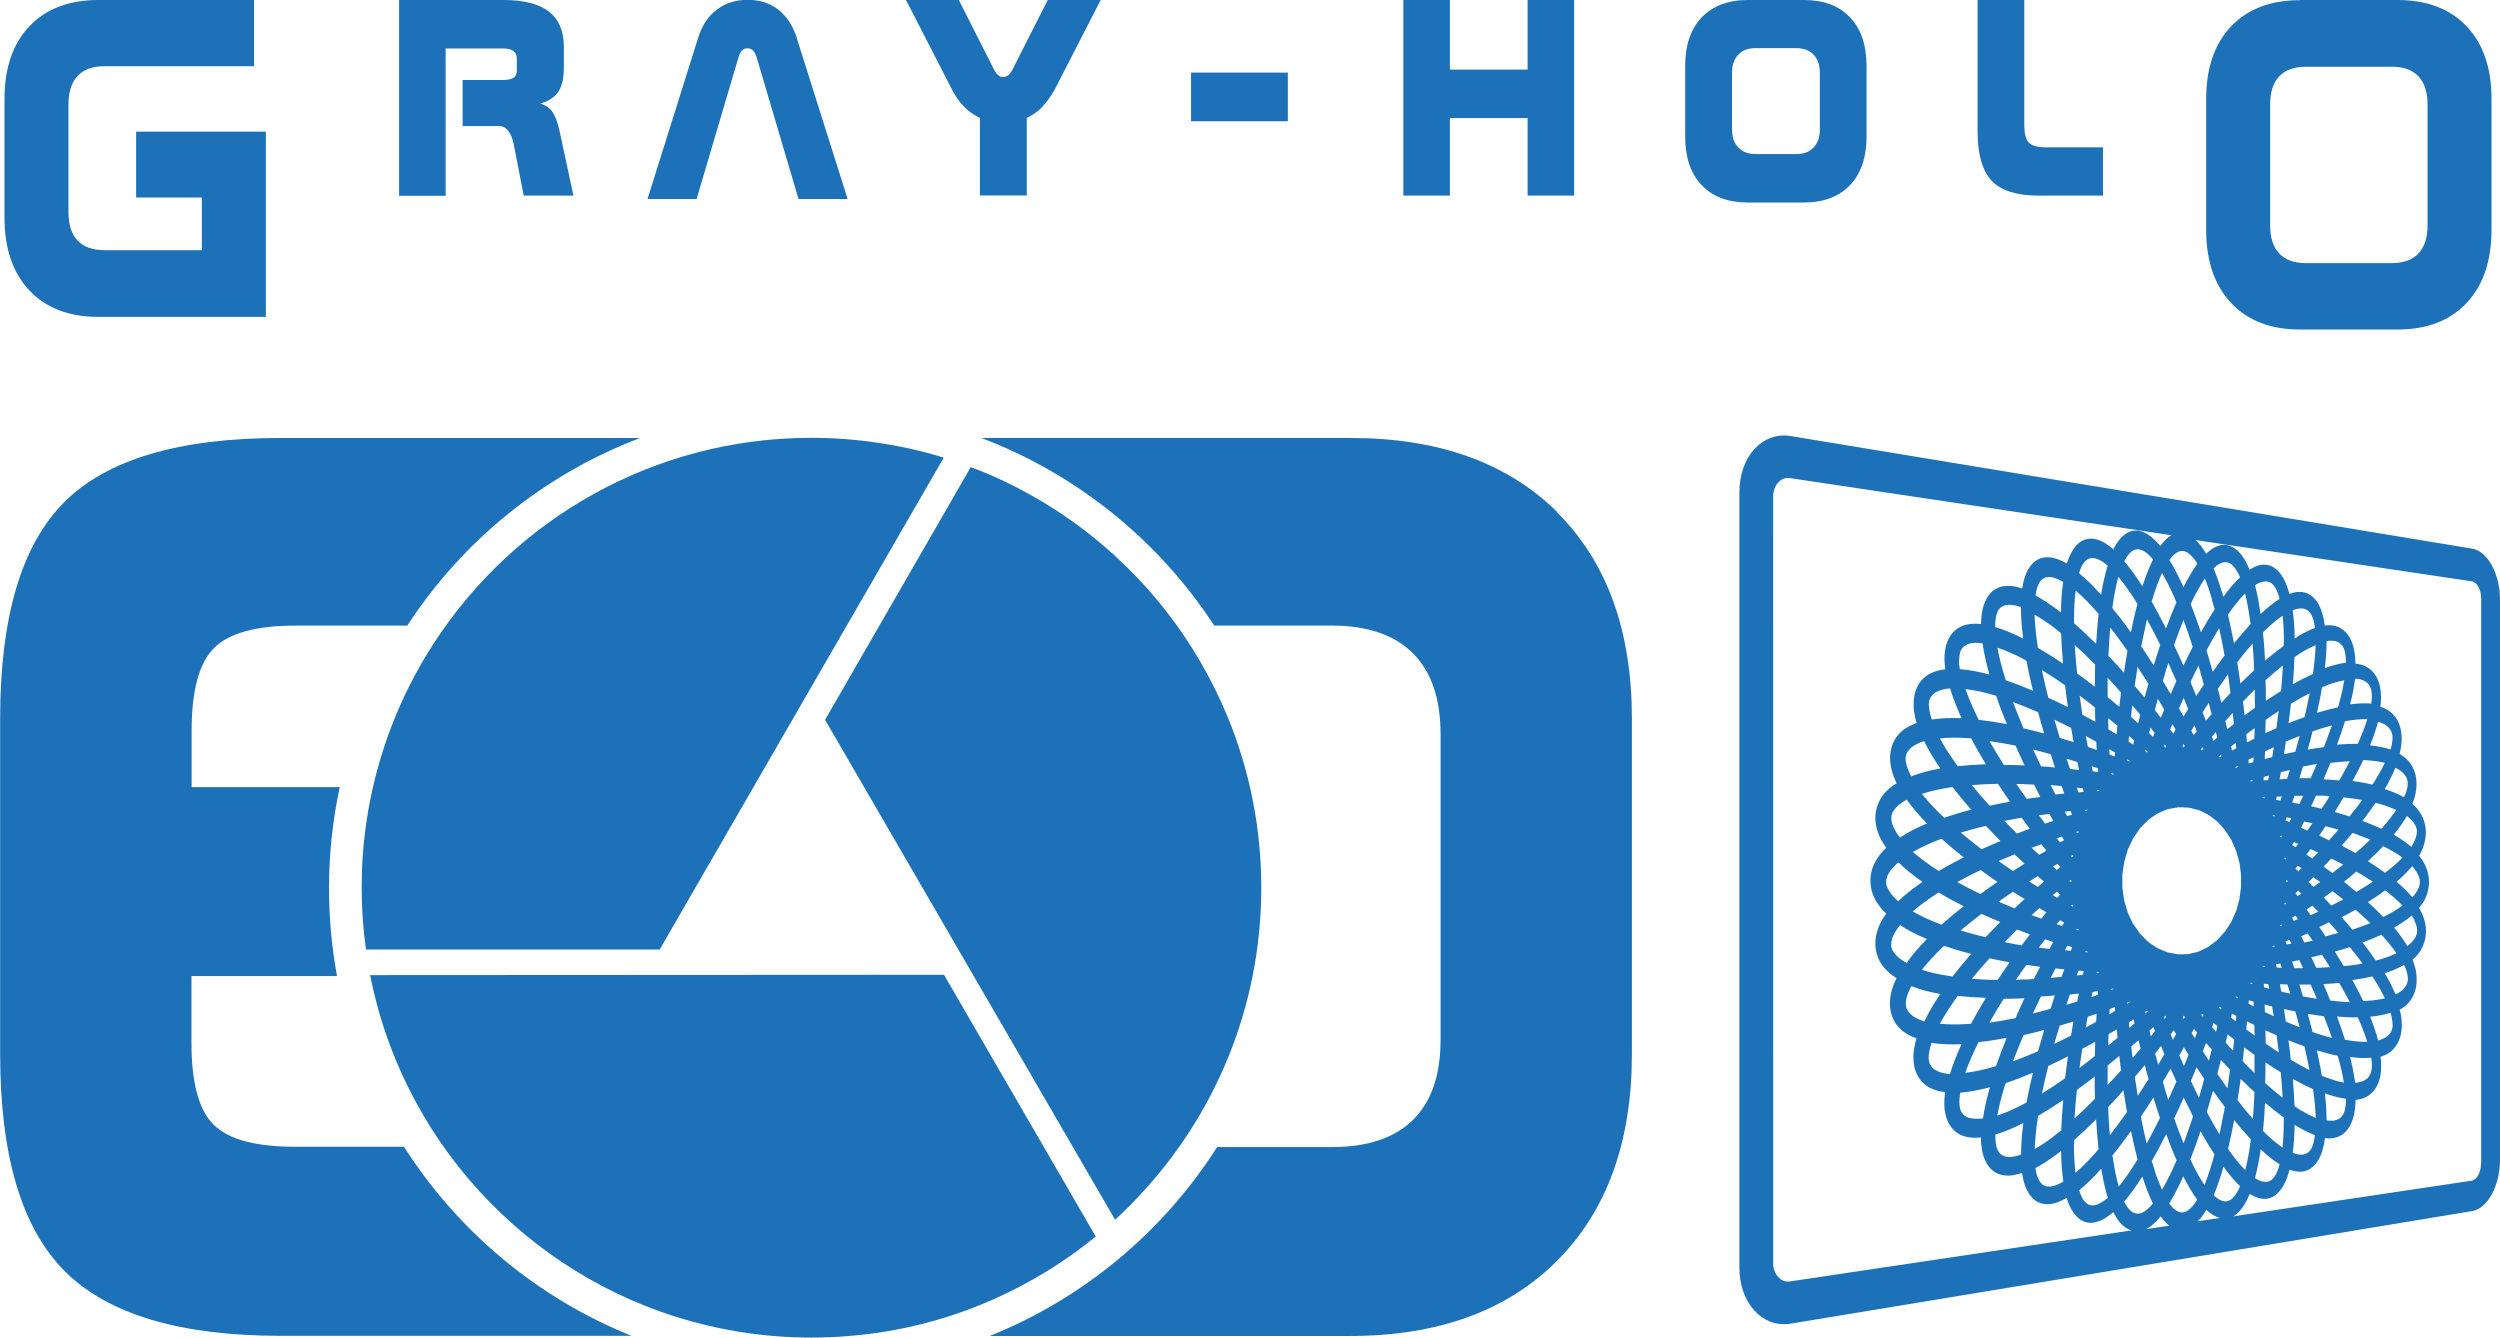 <?xml version="1.0" encoding="UTF-8"?><svg id="Calque_2" xmlns="http://www.w3.org/2000/svg" viewBox="0 0 156.29 83.62"><defs><style>.cls-1{fill:#1d71b8;}</style></defs><g id="Calque_2-2"><g id="GRAY-HOLO-C"><path class="cls-1" d="m25.26,71.69h-6.81c-2.48,0-4.17-.46-5.1-1.38-.92-.92-1.38-2.62-1.38-5.1v-4.19h9.1c-.33-1.78-.5-3.61-.5-5.48,0-2.17.23-4.29.67-6.33h-9.26v-3.55c0-2.5.47-4.22,1.4-5.15.93-.93,2.63-1.4,5.08-1.4h7c3.46-5.31,8.55-9.45,14.56-11.73h-22.47c-6.35,0-10.86,1.34-13.53,4.01-2.67,2.67-4.01,7.18-4.01,13.53v20.97c0,6.35,1.34,10.87,4.03,13.57,2.69,2.7,7.19,4.05,13.51,4.05h21.93c-5.88-2.36-10.85-6.53-14.22-11.81Z"/><path class="cls-1" d="m97.36,32.02c-3.12-3.09-7.43-4.64-12.94-4.64h-23.07c6.01,2.28,11.1,6.43,14.56,11.73h7.35c2.21,0,3.9.57,5.06,1.72,1.16,1.15,1.74,2.84,1.74,5.08v19.08c0,2.21-.57,3.88-1.72,5.02-1.15,1.13-2.84,1.7-5.08,1.7h-7.17c-3.36,5.28-8.33,9.45-14.22,11.81h22.53c5.5,0,9.82-1.57,12.94-4.7,3.12-3.13,4.68-7.44,4.68-12.92v-20.97c0-5.5-1.56-9.8-4.68-12.9Z"/><path class="cls-1" d="m59.02,60.94l-35.88.02c.16.82.36,1.63.59,2.43,2.99,10.26,11.68,18.1,22.42,19.86,1.49.24,3.02.37,4.58.37s3.22-.14,4.77-.4c2.89-.49,5.64-1.43,8.16-2.74,1.73-.9,3.35-1.96,4.84-3.18l-9.48-16.35Z"/><path id="Fond_M" class="cls-1" d="m76.74,44.8c-.98-2.37-2.27-4.58-3.82-6.57-1.94-2.49-4.3-4.65-6.96-6.37-1.65-1.06-3.41-1.96-5.27-2.66l-9.11,15.8,18.13,31.25c.5-.45.98-.93,1.44-1.42,4.77-5.04,7.7-11.84,7.7-19.33,0-3.79-.75-7.4-2.11-10.7Z"/><path class="cls-1" d="m56.32,27.93c-1.81-.36-3.68-.56-5.59-.56-9.88,0-18.57,5.1-23.58,12.8-.57.87-1.09,1.78-1.56,2.71-1.62,3.23-2.64,6.81-2.91,10.6-.05.67-.07,1.34-.07,2.01,0,1.31.09,2.6.27,3.87h18.36l17.76-30.75c-.87-.27-1.77-.5-2.68-.68Z"/><path class="cls-1" d="m154.56,34.3l-42.62-7.04c-1.75-.29-3.2,1.28-3.2,3.49v48.51c0,2.21,1.46,3.78,3.2,3.49l42.62-7.04c.95-.16,1.73-1.59,1.73-3.19v-35.03c0-1.6-.77-3.03-1.73-3.19Zm-7.9,7.13c-.4.05-.84.16-1.32.34.07-.61.11-1.17.11-1.68,0,0,0,0,0-.01.15-.03.29-.03.42-.02.26.03.43.13.54.28.08.1.14.22.18.39.04.17.07.39.07.67,0,.01,0,.03,0,.04Zm.66,1c.22.02.39.08.53.16.14.08.23.18.29.29.04.08.08.16.1.26.02.1.04.22.04.37,0,.14-.01.3-.04.48-.02,0-.05,0-.07-.01-.37-.03-.79,0-1.25.05.15-.57.25-1.11.31-1.6.03,0,.06,0,.09,0Zm3.6,15.08c.07.14.12.27.15.38.03.11.04.2.04.28,0,.03,0,.07,0,.1-.01.09-.04.19-.1.31-.09.18-.27.38-.51.57-.23-.38-.5-.77-.83-1.16.38-.22.72-.44,1.01-.68.03-.03.06-.05.09-.08.06.1.12.19.17.28Zm-.57,2.93c.13.32.18.58.18.75,0,.08,0,.15-.03.22-.03.12-.09.24-.21.38-.12.14-.3.27-.53.38-.18-.43-.4-.87-.68-1.33.21-.07.4-.13.59-.21.22-.09.43-.2.62-.31.02.04.04.08.05.11Zm-.77,3.6c0,.16-.02.28-.07.39-.03.08-.08.16-.15.23-.1.12-.25.23-.46.31-.07.03-.15.05-.23.07-.12-.46-.29-.96-.5-1.48.48-.04.91-.13,1.28-.25.08.29.12.54.12.72Zm-1.3,2.56c0,.15-.01.27-.04.37-.02.1-.05.18-.1.26-.06.11-.15.21-.29.29-.14.08-.31.14-.53.16-.03,0-.06,0-.09,0-.06-.5-.17-1.03-.31-1.6.46.06.88.08,1.25.05.02,0,.05,0,.07,0,.03.18.04.34.04.48Zm-1.62,2.12c0,.28-.03.5-.07.67-.04.17-.1.29-.18.39-.11.14-.29.25-.54.28-.12.01-.26,0-.42-.02,0,0,0,0,0-.01,0-.51-.04-1.08-.11-1.68.48.18.92.29,1.32.34,0,.01,0,.03,0,.04Zm-21.92,2.21c.54-.16,1.12-.4,1.75-.72-.09.71-.14,1.36-.14,1.95,0,0,0,.01,0,.02-.2.07-.39.12-.55.14-.34.04-.57-.04-.73-.17-.11-.1-.18-.22-.24-.4-.06-.18-.09-.44-.09-.76,0-.01,0-.03,0-.05Zm-.91-1c-.3.03-.55,0-.74-.05-.19-.06-.32-.16-.41-.27-.06-.08-.11-.17-.14-.29-.03-.12-.05-.26-.05-.44,0-.17.02-.36.06-.58.03,0,.06,0,.1,0,.53-.05,1.11-.16,1.75-.33-.2.7-.35,1.35-.43,1.95-.04,0-.08.01-.12.02Zm-5.3-17.93c-.11-.18-.19-.34-.23-.48-.05-.14-.06-.26-.06-.36,0-.04,0-.09,0-.13.02-.12.06-.24.16-.38.14-.21.42-.45.8-.66.35.49.77.99,1.27,1.49-.58.24-1.1.5-1.55.79-.05.03-.09.06-.14.09-.1-.12-.19-.25-.26-.36Zm.88-3.6c-.2-.41-.28-.74-.28-.96,0-.1.01-.19.04-.27.05-.14.14-.29.32-.44.18-.15.46-.29.8-.4.26.55.6,1.12,1.01,1.71-.3.06-.6.12-.87.19-.34.09-.65.19-.94.31-.03-.05-.06-.1-.08-.14Zm1.17-4.32c0-.2.03-.33.1-.46.05-.09.12-.18.22-.26.15-.12.38-.22.67-.28.1-.02.22-.03.34-.04.18.58.42,1.2.72,1.86-.69-.03-1.31,0-1.86.08-.13-.37-.18-.68-.18-.9Zm1.9-2.83c0-.18.02-.32.05-.44.03-.12.08-.21.14-.29.09-.11.22-.21.41-.27.19-.06.44-.08.74-.05.04,0,.08.01.12.02.09.6.23,1.25.43,1.95-.63-.17-1.22-.28-1.75-.33-.03,0-.07,0-.1,0-.04-.22-.06-.42-.05-.58Zm2.25-2.1c0-.32.04-.58.09-.76.06-.19.14-.31.24-.4.15-.13.39-.21.73-.17.16.02.35.06.55.13,0,0,0,.01,0,.02,0,.59.05,1.24.14,1.95-.63-.32-1.22-.56-1.75-.72,0-.01,0-.03,0-.05Zm23.26,5.82c-.14.46-.34.97-.59,1.53-.4,0-.84.01-1.3.05.19-.51.35-.99.5-1.46.53-.1.99-.14,1.39-.13Zm-.05,2.56c.43.02.82.08,1.15.16-.2.42-.46.87-.77,1.36-.39-.09-.81-.17-1.25-.23.25-.45.47-.88.67-1.3.07,0,.14,0,.21,0Zm.91,14.41c.09.16.17.32.24.47-.33.08-.72.14-1.15.16-.07,0-.14,0-.21,0-.04-.08-.07-.15-.11-.23-.17-.35-.36-.7-.56-1.07.45-.06.87-.14,1.25-.23.2.31.38.61.54.89Zm-2.25,3.07c-.14-.46-.31-.95-.5-1.46.46.04.89.06,1.3.05.09.21.18.41.26.6.13.33.24.64.33.93-.4.01-.87-.03-1.39-.13Zm-5.76,4.94c-.31-.35-.63-.74-.96-1.17.07-.43.13-.87.2-1.33.2.2.4.39.59.57.09.09.18.17.27.25-.02.59-.06,1.15-.1,1.68Zm-1.84-.29c-.08.44-.17.85-.25,1.25-.26-.42-.52-.89-.79-1.39.13-.43.26-.87.39-1.33.25.35.49.69.74,1.01-.03.15-.05.3-.08.45Zm-4.28,3.55c-.07-.2-.13-.41-.2-.63.3-.52.6-1.08.9-1.68.22.59.43,1.14.65,1.64-.28.66-.56,1.23-.83,1.7-.03.05-.05.09-.08.13-.15-.33-.31-.72-.45-1.16Zm-11.86-6.14c.2-.57.48-1.22.83-1.92.56-.06,1.15-.15,1.76-.27-.25.61-.47,1.21-.67,1.77-.72.22-1.36.36-1.93.42Zm.07-3.05c-.62.04-1.17.03-1.66-.02.29-.53.67-1.12,1.12-1.74.55.06,1.14.1,1.76.12-.34.56-.65,1.1-.93,1.62-.1,0-.2.02-.3.02Zm-1.31-17.26c-.13-.21-.24-.41-.35-.6.49-.05,1.04-.06,1.66-.02.1,0,.2.02.3.02.05.1.1.19.15.29.24.43.5.88.77,1.33-.62.02-1.21.06-1.76.12-.29-.4-.55-.78-.78-1.14Zm3.17-3.26c.19.57.42,1.16.67,1.77-.62-.12-1.21-.21-1.76-.27-.13-.26-.25-.51-.36-.76-.19-.41-.34-.8-.47-1.16.56.06,1.21.2,1.93.42Zm7.14-4.26c.35.44.7.93,1.07,1.45-.08.44-.15.89-.22,1.36-.22-.25-.44-.49-.66-.72-.1-.11-.2-.22-.31-.32.03-.62.06-1.21.11-1.76Zm2.02.72c.09-.43.18-.85.27-1.24.27.49.55,1.03.83,1.6-.14.41-.27.83-.41,1.28-.26-.41-.52-.81-.78-1.19.03-.15.06-.3.09-.45Zm5.33,2.2c.06.38.11.77.16,1.17-.17.18-.34.35-.51.54-.02.02-.04.05-.06.07-.07-.3-.15-.59-.22-.88.21-.31.42-.61.63-.9Zm1.69,1.71c0,.12,0,.26,0,.38-.21.15-.43.31-.65.47-.03-.29-.06-.58-.1-.87.25-.26.5-.5.74-.74,0,.25,0,.5,0,.76Zm3.87,3.89c-.12.29-.26.59-.39.89-.23,0-.46,0-.7,0,.08-.25.15-.49.22-.73.3-.06.59-.11.87-.16Zm2.6,4.45c.26.09.5.18.74.28-.28.28-.59.56-.93.84-.28-.16-.56-.31-.86-.47.23-.26.45-.51.66-.77,0,0,0-.01.01-.02.13.04.26.08.38.13Zm-12.23,15.42c.16-.27.33-.54.49-.82.12.28.24.55.36.81-.17.39-.34.77-.51,1.14-.12-.36-.23-.74-.34-1.13Zm-1.57.88c-.06-.39-.12-.78-.18-1.19.18-.21.37-.43.55-.65.02-.03.04-.05.07-.08.08.3.16.59.24.87-.23.36-.45.71-.68,1.05Zm-1.88-1.49c0-.13,0-.27,0-.41.24-.2.48-.4.73-.6.03.3.07.6.11.9-.28.32-.56.62-.84.92,0-.26,0-.53,0-.8Zm-4.67-3.67c.16-.34.33-.7.5-1.05.29-.02.58-.04.87-.07-.09.28-.18.56-.27.84-.37.1-.74.2-1.1.29Zm-3.48-4.89c-.36-.09-.7-.19-1.04-.29.4-.34.84-.69,1.3-1.04.38.17.77.34,1.18.51-.31.31-.61.62-.9.93,0,0-.01.01-.02.02-.18-.04-.35-.08-.53-.13Zm21.77.08c-.13-.19-.26-.39-.39-.59.21-.1.41-.19.61-.29.2.22.4.44.59.66-.26.07-.53.15-.81.22Zm-19-7.42c.17.23.34.46.51.69-.27.1-.54.2-.8.3-.27-.26-.53-.53-.78-.79.35-.07.71-.14,1.07-.2Zm10.13-.64c.11,0,.21,0,.32.01.11.03.22.05.33.08.11.03.21.06.32.08.1.05.2.1.31.15.1.05.2.1.29.15.09.07.19.14.28.21.09.07.18.14.27.21.08.09.16.18.24.27.08.09.16.17.23.26.07.1.14.21.2.31.07.11.13.21.2.31.05.11.1.22.15.34.05.12.1.23.15.35.03.12.07.24.1.36.03.12.07.24.1.36.02.13.04.25.05.38.02.13.03.25.05.38,0,.13,0,.25,0,.38,0,.13,0,.25,0,.37-.02.13-.03.26-.05.39h0c-.02.13-.04.25-.05.38-.03.12-.07.25-.1.37h0c-.03.12-.07.24-.1.36-.05.11-.1.23-.15.34-.05.11-.1.22-.15.34-.07.1-.13.21-.2.31-.07.1-.13.2-.2.3-.08.09-.16.18-.24.27-.08.09-.16.18-.25.27-.09.07-.18.14-.27.21-.09.07-.19.14-.28.21-.1.05-.2.1-.3.15-.1.05-.2.1-.31.15-.11.03-.21.06-.32.08-.11.03-.22.05-.33.08-.11,0-.21.01-.32.01s-.21,0-.32,0c-.11-.02-.22-.04-.33-.06-.11-.02-.21-.04-.32-.06-.11-.04-.21-.09-.32-.13-.1-.04-.2-.09-.31-.13-.1-.07-.2-.13-.3-.2-.1-.07-.19-.13-.29-.2-.09-.09-.17-.17-.26-.26-.08-.09-.17-.17-.25-.26-.07-.11-.15-.21-.22-.31-.07-.11-.14-.21-.22-.32-.06-.12-.11-.23-.17-.34-.06-.12-.11-.24-.16-.36-.04-.13-.08-.25-.11-.38-.04-.13-.07-.25-.11-.38-.02-.13-.04-.26-.06-.4l-.05.02h0s.05-.02.05-.02c-.02-.14-.04-.27-.05-.4,0-.13,0-.27,0-.4,0-.13,0-.26,0-.39.02-.14.04-.27.06-.41.02-.13.04-.26.06-.39.04-.13.07-.26.11-.39.04-.13.08-.25.11-.38.06-.12.11-.24.17-.36.06-.12.11-.23.17-.35.07-.11.14-.21.22-.32.07-.1.14-.21.21-.31.09-.09.17-.18.26-.26.09-.09.18-.17.26-.26.09-.07.19-.13.28-.2.1-.07.2-.13.29-.2.1-.04.21-.09.31-.13.11-.04.21-.09.31-.13.11-.02.22-.04.33-.06.11-.02.22-.04.33-.06.11,0,.22,0,.32,0Zm-6.01.17s-.1.03-.14.04c0-.02-.02-.04-.02-.06.05,0,.11,0,.16-.01,0,.01,0,.02,0,.03Zm-.97.28c-.1.03-.2.06-.3.09-.05-.09-.1-.18-.15-.28.12-.01.24-.02.37-.04.03.07.06.15.08.22Zm.41,1.05s.01.03.02.04c-.04.02-.08.04-.12.06-.01-.02-.02-.04-.04-.07.05-.01.09-.03.14-.04Zm-.9.54c-.09.05-.17.1-.26.14-.07-.08-.13-.17-.2-.25.11-.04.22-.07.33-.11.04.07.08.14.12.22Zm.55.94s.02.04.03.06c-.03.02-.06.05-.09.07-.02-.02-.04-.05-.06-.07.04-.02.08-.04.11-.06Zm-.8.75c-.07.06-.14.12-.21.18-.08-.07-.16-.14-.24-.22.1-.06.2-.11.29-.17.05.07.11.13.17.2Zm.66.79s.04.05.06.07c-.02.02-.04.05-.06.07-.03-.02-.06-.05-.08-.07.03-.02.06-.05.08-.07Zm-.66.93c-.06.07-.11.14-.17.2-.1-.06-.2-.11-.29-.17.08-.07.16-.14.25-.22.07.06.14.12.21.18Zm.74.62s.06.05.09.07c-.01.02-.02.04-.03.06-.04-.02-.08-.04-.11-.06.02-.02.04-.05.06-.07Zm.43,1.57s-.01.03-.02.04c-.05-.01-.09-.03-.14-.04.01-.02.02-.04.04-.06.04.02.08.04.12.06Zm-.42,1.1c-.03.07-.06.15-.08.22-.12-.01-.25-.02-.37-.04.05-.09.1-.18.15-.28.1.03.2.06.3.09Zm.83.24s.1.03.15.04c0,.01,0,.02,0,.03-.05,0-.11,0-.16-.01,0-.02.02-.04.02-.06Zm6.15,4.03s.05.06.07.09c-.02.04-.05.08-.07.13-.02-.04-.05-.08-.07-.12.02-.03.05-.06.07-.09Zm5.54-4.33s.08-.03.12-.05c0,.02.01.04.02.06-.04,0-.09.01-.14.02,0,0,0-.02,0-.03Zm.82-.31c.08-.03.17-.06.25-.1.04.08.08.16.12.24-.1.02-.2.03-.3.05-.02-.07-.05-.13-.07-.2Zm-.34-.95v-.04s.05-.04.09-.06c.01.02.02.04.03.06-.04.01-.08.03-.12.04Zm.75-.52c.07-.05.14-.09.21-.14.05.07.11.15.16.22-.09.04-.18.07-.27.11-.03-.06-.07-.13-.1-.19Zm-.45-.84s-.02-.03-.03-.05c.02-.02.05-.05.07-.07.02.02.03.04.05.06-.03.02-.06.04-.09.06Zm.66-.69c.06-.06.12-.11.17-.17.07.06.13.13.2.19-.08.05-.16.1-.24.15-.04-.06-.09-.12-.13-.18Zm-.54-.71s-.03-.04-.05-.06c.02-.02.03-.04.05-.06.02.02.05.04.07.06-.02.02-.05.04-.07.06Zm.54-.84c.05-.06.09-.12.14-.18.08.05.16.1.24.16-.07.06-.13.13-.2.19-.06-.06-.11-.11-.17-.17Zm-.61-.57s-.05-.05-.08-.07c0-.02.02-.03.03-.05.03.02.06.04.09.06-.02.02-.03.04-.05.06Zm-.36-1.44s0-.03.01-.04c.04.01.08.03.12.04-.01.02-.02.04-.03.06-.03-.02-.07-.04-.1-.06Zm.35-.99c.02-.07.05-.13.07-.2.1.02.2.03.3.05-.04.08-.08.16-.13.24-.08-.03-.16-.07-.25-.1Zm-.69-.26s-.08-.03-.12-.05c0-.01,0-.02,0-.03.05,0,.09.01.14.02,0,.02-.01.04-.02.06Zm-6.82-4.31s-.07-.06-.1-.09c.01-.04.03-.07.04-.11.03.04.07.09.1.13-.01.03-.03.05-.04.08Zm-1.14.31s-.09-.05-.13-.08c0-.03.01-.06.02-.1.04.04.09.08.13.12,0,.02-.01.04-.02.06Zm-1.09.57c-.05-.02-.1-.04-.15-.06,0-.03,0-.05,0-.08.05.03.1.07.16.1,0,.01,0,.03,0,.04Zm-1,.81c-.05,0-.11-.02-.16-.03,0-.02,0-.05,0-.07.06.02.11.04.17.06,0,.01,0,.02,0,.03Zm-.97-.15c-.11-.02-.22-.03-.34-.05-.02-.11-.04-.22-.07-.32.13.04.26.09.39.13,0,.08.01.16.02.24Zm.08,1.15s0,.02,0,.03c-.05,0-.11,0-.16.01,0-.02,0-.04-.01-.06.06,0,.11.02.17.02Zm-.99.09c-.11,0-.22.02-.32.03-.04-.1-.07-.2-.11-.3.13.01.25.03.38.04.02.07.03.15.05.23Zm-1.21.1c-.18.02-.37.04-.55.06-.1-.2-.2-.39-.3-.59.22.02.45.04.68.06.06.16.11.31.17.47Zm-.93,1.27c.08.15.16.29.24.44-.17.06-.34.11-.51.17-.13-.17-.26-.35-.39-.52.22-.03.44-.06.66-.09Zm-.5,1.9c.1.13.21.26.31.4-.15.09-.3.18-.45.26-.16-.15-.32-.29-.47-.44.2-.07.41-.15.61-.22Zm-1.06,1.22c-.24.15-.48.3-.72.45-.31-.21-.61-.41-.9-.62.33-.14.66-.28,1-.42.2.19.41.39.62.58Zm.83.77s0,0,0,0c.13.11.26.23.39.34-.13.11-.26.23-.38.34-.18-.11-.37-.23-.55-.34.18-.11.36-.23.54-.34Zm-.83,1.44c-.21.19-.42.39-.62.58-.34-.14-.68-.28-1-.42.29-.21.6-.41.9-.62.23.15.47.3.72.45Zm.92.56c.15.09.3.18.45.26-.11.13-.21.27-.31.4-.21-.07-.41-.15-.61-.22.16-.15.32-.29.48-.44Zm1.3.75c.09.05.17.1.26.15-.04.07-.08.14-.12.22-.11-.04-.23-.07-.34-.11.07-.08.13-.17.2-.25Zm-.42,1.37c-.08.15-.16.3-.24.44-.22-.03-.44-.06-.66-.09.13-.17.26-.35.39-.52.17.06.34.11.51.17Zm.14,1.65c.18.02.36.04.55.06-.06.16-.11.32-.17.47-.23.02-.46.04-.68.06.1-.2.2-.39.3-.59Zm1.43.14c.11,0,.22.02.33.03-.02.08-.03.15-.05.23-.13.02-.25.03-.38.04.04-.1.07-.2.11-.3Zm1.15.08c.05,0,.11,0,.16,0,0,0,0,.02,0,.03-.06,0-.12.02-.17.02,0-.02,0-.04.01-.06Zm.08,1.19c0,.08-.01.16-.02.24-.13.04-.26.09-.39.14.02-.11.04-.22.07-.32.11-.02.22-.03.34-.05Zm.81-.12c.05,0,.11-.02.16-.03,0,.01,0,.02,0,.03-.06.02-.11.04-.17.06,0-.02,0-.05,0-.07Zm1.17.78s0,.03,0,.04c-.05.03-.1.07-.15.1,0-.03,0-.05,0-.08.05-.02.1-.04.15-.06Zm.24,1.11c.02.09.04.17.06.26-.11.1-.21.18-.32.28-.01-.12-.02-.23-.03-.35.1-.06.2-.12.29-.19Zm.72-.46s.09-.05.13-.08c0,.02.01.04.02.06-.04.04-.09.08-.13.12,0-.03-.01-.06-.02-.09Zm.52.94c.03.09.07.17.1.26-.09.11-.18.22-.26.33-.03-.12-.06-.24-.08-.36.08-.08.17-.15.25-.23Zm.65-.61s.07-.06.1-.1c.01.03.03.05.04.08-.03.04-.07.09-.1.13-.01-.04-.03-.07-.04-.11Zm.62.81c.05.08.1.17.15.25-.07.12-.13.24-.2.36-.05-.12-.1-.23-.14-.35.07-.09.13-.17.2-.26Zm.64,1.07c.1.16.19.31.29.47-.09.24-.19.47-.29.7-.1-.22-.19-.43-.29-.66.1-.17.19-.34.29-.51Zm.48-.88c.05-.09.1-.18.15-.27.06.08.13.15.19.23-.05.12-.09.24-.14.36-.07-.11-.13-.22-.2-.33Zm.61-1.14s.03-.05.04-.08c.03.03.06.05.09.08-.01.04-.03.08-.04.11-.03-.04-.06-.08-.1-.12Zm1.13-.51s.08.04.12.07c0,.03-.01.06-.02.1-.04-.03-.08-.07-.12-.1,0-.02.01-.04.02-.06Zm1.01-.65s.09.03.14.04c0,.03,0,.05,0,.08-.05-.03-.1-.05-.14-.08,0-.01,0-.03,0-.04Zm.9-.85s.1,0,.14.01c0,.02,0,.04,0,.06-.05-.01-.1-.03-.15-.05,0-.01,0-.02,0-.03Zm.85.06c.1,0,.19.01.29.02.02.1.04.2.06.29-.11-.03-.22-.06-.33-.09,0-.07,0-.15-.01-.22Zm-.07-1.07s0-.02,0-.02c.05,0,.09-.01.14-.02,0,.02,0,.04.01.05-.05,0-.1,0-.15-.01Zm.85-.15c.09-.01.18-.03.27-.04.03.09.06.18.09.26-.11,0-.21,0-.32-.01-.01-.07-.03-.14-.04-.21Zm1.01-.17c.15-.03.3-.06.44-.09.08.17.16.34.24.51-.18,0-.36,0-.55,0-.05-.14-.09-.28-.14-.42Zm.75-1.19c-.06-.13-.13-.26-.19-.39.14-.06.27-.12.41-.17.11.15.21.3.31.45-.17.04-.35.08-.52.11Zm.4-1.71c-.08-.11-.17-.23-.25-.35.12-.08.24-.16.36-.24.13.13.25.25.37.38-.16.07-.32.14-.48.21Zm.82-1.1c.19-.13.37-.27.55-.4.23.18.46.35.67.52-.24.13-.49.25-.75.38-.15-.17-.31-.33-.47-.5Zm-.65-.67s0,0,0,0c-.1-.1-.2-.2-.3-.3.1-.1.2-.2.3-.3.14.1.29.2.43.3-.14.1-.28.2-.42.3Zm.65-1.27c.16-.17.32-.34.47-.5.26.13.51.25.75.38-.22.17-.44.35-.68.53-.18-.13-.36-.27-.55-.4Zm-.72-.5c-.12-.08-.23-.16-.36-.24.08-.12.17-.23.25-.35.16.07.32.14.48.21-.12.13-.25.25-.37.38Zm-1.04-.7c-.07-.05-.14-.09-.21-.14.03-.06.07-.13.1-.19.09.04.18.07.27.11-.05.07-.11.15-.16.22Zm.34-1.22c.07-.13.13-.26.19-.39.18.04.35.07.52.11-.1.15-.21.3-.31.45-.13-.06-.27-.11-.41-.17Zm-.11-1.49c-.15-.03-.29-.06-.44-.09.05-.14.09-.28.14-.42.19,0,.37,0,.55,0-.08.17-.16.34-.24.51Zm-1.18-.21c-.09-.01-.18-.03-.27-.04.01-.07.03-.14.04-.21.11,0,.21,0,.32-.01-.03.09-.06.18-.09.26Zm-.98-.15s-.09-.01-.14-.02c0,0,0-.02,0-.02.05,0,.1,0,.15-.01,0,.02,0,.04-.01.05Zm-.07-1.11c0-.07,0-.15.01-.22.11-.03.22-.06.33-.09-.02.1-.04.2-.06.29-.1,0-.19.01-.29.02Zm-.71.05s-.1,0-.14.01c0-.01,0-.02,0-.03.05-.01.1-.03.15-.05,0,.02,0,.04,0,.06Zm-1.05-.84s0-.03,0-.04c.05-.03.09-.05.14-.08,0,.03,0,.05,0,.08-.05.01-.09.03-.14.04Zm-.22-1.08c-.02-.08-.04-.17-.05-.25.1-.08.19-.15.29-.23,0,.11.02.22.03.34-.09.05-.18.1-.27.14Zm-.67.36s-.08.04-.12.07c0-.02-.01-.04-.02-.06.04-.03.08-.07.12-.1,0,.03.01.06.02.09Zm-.49-.97c-.03-.09-.06-.18-.09-.26.08-.1.17-.19.25-.29.03.12.05.24.08.36-.08.06-.16.13-.23.19Zm-.63.52s-.06.06-.1.08c-.01-.03-.03-.05-.04-.08.03-.04.06-.08.1-.12.01.04.03.08.04.11Zm-1.23-.11s-.05-.06-.07-.09c.02-.04.05-.08.07-.12.02.04.05.09.07.13-.02.03-.05.06-.07.08Zm-.64-.85c-.07-.09-.13-.17-.2-.26.05-.12.09-.23.14-.35.07.12.14.24.2.36-.05.08-.1.17-.15.25Zm-.79-1.01c-.12-.16-.25-.31-.37-.47.06-.24.12-.47.19-.7.13.22.26.44.4.67-.07.17-.14.33-.21.5Zm-.38.95c-.03.09-.07.17-.1.26-.08-.08-.17-.15-.25-.23.03-.12.06-.24.09-.36.09.11.18.22.26.33Zm-1.03-.59c-.15-.13-.3-.27-.45-.4.03-.24.05-.48.08-.72.08.09.16.18.24.27.09.1.18.21.26.32-.04.17-.09.35-.13.52Zm-.25,1.07c-.02.08-.04.17-.06.26-.1-.06-.2-.13-.29-.19.01-.12.02-.23.03-.35.11.09.21.19.32.28Zm-1.1-.39c-.17-.1-.34-.2-.51-.3,0-.24-.02-.48-.02-.71.19.16.39.32.58.48-.02.17-.03.35-.05.53Zm-.1,1.15c0,.08-.01.16-.02.24-.11-.04-.22-.08-.32-.12,0-.11-.01-.22-.02-.34.12.07.24.14.36.21Zm-1.15-.17c-.19-.06-.37-.13-.55-.19,0-.02,0-.04-.01-.06-.04-.21-.07-.42-.11-.62.21.12.43.24.65.36,0,.17.02.34.03.51Zm-1.29.73s.06.02.09.03c.03.17.06.33.1.5-.19-.02-.37-.05-.56-.07-.07-.22-.15-.43-.22-.64.2.06.39.12.59.18Zm-1.31.37c-.29-.03-.59-.05-.87-.07-.13-.27-.26-.54-.38-.8-.04-.09-.08-.17-.12-.25.36.09.73.18,1.1.29.09.28.18.55.27.84Zm-1.9-.13c-.45-.02-.88-.03-1.3-.03-.32-.51-.62-1.01-.9-1.49.52.07,1.06.17,1.63.28.18.4.37.82.57,1.24Zm.15,1.18c.14,0,.29.02.44.02.13.25.26.51.39.77-.29.04-.57.08-.85.12-.22-.31-.44-.63-.65-.93.22,0,.44.01.67.02Zm-1.08,1.09c-.43.08-.85.16-1.26.25-.4-.44-.77-.87-1.11-1.29.51-.04,1.06-.07,1.63-.08.24.36.49.73.75,1.11Zm-.58,2.46c-.4.17-.8.34-1.18.51-.46-.35-.89-.69-1.3-1.04.49-.15,1.02-.29,1.57-.42.29.31.6.63.91.95Zm-.19,2.56c-.37.25-.72.5-1.06.75-.08-.04-.16-.07-.23-.11-.43-.21-.84-.42-1.22-.64.46-.25.94-.5,1.46-.75.34.25.7.5,1.06.75Zm1.23,2.97c.26.1.53.2.8.3-.17.23-.34.46-.51.69-.36-.06-.72-.13-1.07-.2.25-.26.51-.52.78-.79Zm-.46,2.04c-.16.23-.31.45-.46.67-.1.15-.19.29-.29.44-.57,0-1.11-.03-1.62-.07.34-.42.71-.85,1.11-1.28.41.09.83.17,1.26.25Zm1.05.17c.28.04.57.08.85.12-.13.26-.27.52-.4.77-.14,0-.29.02-.44.02-.23,0-.45.01-.67.02.21-.31.42-.62.65-.93Zm-.13,2.09s-.04.09-.06.13c-.18.38-.34.74-.5,1.11-.57.12-1.11.21-1.63.28.27-.48.57-.98.89-1.49.42,0,.86-.01,1.3-.03Zm2.84-.23c.18-.02.37-.05.56-.07-.03.17-.06.33-.1.5-.03,0-.06.02-.09.03-.2.06-.39.12-.59.18.07-.21.14-.43.21-.64Zm1.11,1.44s0-.04.01-.06c.18-.06.37-.12.55-.19,0,.17-.02.35-.03.51-.22.12-.43.24-.65.36.04-.21.07-.41.11-.62Zm1.38-.54c.11-.04.21-.08.32-.12,0,.08.01.16.02.24-.12.07-.24.14-.36.21,0-.11.01-.22.02-.34Zm.44,1.27c.02.18.03.35.05.53-.2.17-.39.32-.58.48,0-.23.01-.47.02-.71.17-.1.34-.2.51-.3Zm.95,1.48c-.02-.13-.03-.27-.04-.41.15-.13.3-.26.45-.39.04.18.09.35.13.52-.17.2-.33.4-.5.59-.01-.1-.03-.21-.04-.31Zm1.48.17s-.02-.09-.03-.14c.12-.15.25-.31.37-.47.07.17.14.34.21.51-.13.22-.26.44-.39.66-.05-.19-.1-.37-.15-.56Zm1.76,2.62c.2.41.39.8.58,1.17-.02.05-.03.1-.05.15-.18.55-.36,1.06-.54,1.54-.2-.48-.39-1-.59-1.56.2-.42.39-.85.59-1.29Zm.44-1.03c.12-.28.24-.57.36-.87.16.25.32.49.48.73-.11.4-.22.8-.33,1.18-.17-.33-.33-.68-.5-1.04Zm.75-1.87c.07-.17.13-.34.2-.52.12.14.24.27.36.4-.06.24-.12.48-.18.71-.13-.19-.25-.39-.38-.59Zm.57-1.5c.03-.09.06-.18.1-.27.08.07.16.13.24.19-.03.12-.05.24-.08.36-.08-.09-.17-.19-.25-.29Zm.97.44c.14.11.28.22.42.32-.02.24-.05.47-.07.7-.07-.08-.14-.15-.22-.23-.08-.09-.16-.18-.24-.27.04-.17.08-.35.12-.52Zm.23-1.05c.02-.08.03-.17.05-.25.09.05.18.1.27.15,0,.11-.02.23-.03.34-.1-.08-.19-.15-.29-.23Zm1,.24c.15.08.3.15.45.23,0,.22.01.45.02.66-.17-.12-.34-.25-.52-.38.02-.17.03-.34.04-.51Zm.09-1.09c0-.08.01-.15.02-.23.1.03.19.06.29.08,0,.11,0,.21.02.31-.1-.05-.21-.11-.32-.17Zm1.01.04c.16.04.32.08.47.12,0,.02,0,.04,0,.05.03.19.06.38.09.56-.18-.08-.37-.17-.55-.26,0-.16-.02-.32-.02-.48Zm1.1-.8s-.05-.01-.07-.02c-.03-.15-.05-.3-.08-.45.16,0,.31.01.47.02.06.19.12.38.18.57-.16-.04-.32-.07-.49-.11Zm1.07-.45c.24,0,.47,0,.7,0,.1.23.21.45.3.68.03.07.06.14.09.21-.28-.04-.57-.1-.87-.15-.07-.24-.14-.48-.22-.73Zm1.5-.03c.34-.02.67-.04.99-.07.24.42.46.82.66,1.2-.38-.01-.79-.05-1.22-.1-.14-.34-.28-.68-.43-1.03Zm-.11-1.02c-.11,0-.23,0-.34,0-.1-.22-.2-.44-.31-.66.23-.05.45-.1.67-.16.17.26.34.52.5.78-.17.01-.34.02-.51.03Zm.82-1.01c.32-.09.64-.18.94-.28.29.35.56.7.8,1.03-.37.07-.76.12-1.18.16-.18-.3-.36-.6-.56-.92Zm.43-2.15c.3-.15.59-.31.87-.47.33.28.64.57.92.84-.35.14-.72.28-1.12.41-.21-.26-.44-.52-.67-.78Zm.14-2.21c.27-.21.53-.43.77-.64.05.03.11.06.17.09.31.18.59.36.87.54-.32.21-.66.42-1.03.64-.25-.21-.51-.42-.77-.63Zm-.93-2.6c-.2-.1-.4-.19-.61-.29.13-.2.26-.39.39-.59.28.07.55.14.81.22-.19.22-.39.44-.59.66Zm.35-1.76c.12-.19.23-.37.34-.56.07-.12.14-.24.21-.36.42.04.81.1,1.18.16-.25.33-.51.68-.8,1.03-.3-.1-.61-.19-.94-.28Zm-.8-.21c-.22-.05-.44-.1-.67-.16.1-.22.21-.44.31-.66.11,0,.23,0,.34,0,.18,0,.34.02.51.03-.16.26-.32.52-.5.78Zm.1-1.83s.03-.07.05-.11c.14-.32.26-.62.39-.93.43-.05.83-.08,1.21-.1-.2.39-.42.79-.66,1.2-.32-.03-.65-.05-.99-.07Zm-2.27-.03c-.15,0-.31.01-.47.02.03-.15.05-.3.08-.45.02,0,.05-.01.07-.02.17-.04.33-.08.49-.11-.06.19-.12.38-.18.57Zm-.93-1.42s0,.04,0,.05c-.16.04-.31.08-.47.12,0-.16.02-.32.02-.48.19-.09.37-.18.55-.26-.03.19-.06.37-.09.56Zm-1.19.37c-.09.03-.19.06-.28.08,0-.08-.01-.15-.02-.23.11-.05.21-.11.32-.17,0,.1,0,.21-.02.31Zm-.39-1.24c-.01-.17-.03-.34-.04-.51.17-.13.34-.26.52-.38,0,.22-.01.44-.02.66-.15.07-.3.15-.45.23Zm-.86-1.53c.01.13.03.26.04.39-.14.11-.27.21-.41.32-.04-.17-.08-.35-.12-.52.15-.17.31-.34.46-.5.01.1.02.2.03.3Zm-1.38-.37s.02.09.03.14c-.12.13-.24.27-.36.41-.07-.18-.13-.35-.2-.53.13-.2.25-.4.38-.59.05.19.1.38.14.57Zm-.9,1.21c-.06.08-.13.15-.19.23-.05-.09-.1-.18-.15-.27.07-.11.13-.22.2-.33.05.12.09.24.14.37Zm-.82-.92c-.1-.17-.19-.34-.29-.51.1-.22.19-.44.29-.66.1.23.19.46.29.7-.1.15-.19.31-.29.46Zm-.81-1.41c-.16-.28-.33-.55-.49-.82.11-.39.23-.77.34-1.13.17.37.34.75.51,1.14-.12.26-.24.54-.36.81Zm-1.39-.65c-.08.28-.16.58-.24.87-.21-.25-.41-.49-.62-.73.06-.41.12-.8.18-1.19.22.34.45.69.68,1.05Zm-1.71.55c-.04.29-.07.58-.11.88,0,0,0,.01,0,.02-.24-.21-.49-.41-.73-.61,0-.13,0-.27,0-.41,0-.27,0-.54,0-.8.27.29.55.6.83.92Zm-1.64-.35c-.08-.06-.17-.13-.25-.2-.29-.23-.58-.44-.86-.64-.06-.62-.11-1.22-.15-1.78.41.37.84.78,1.28,1.23-.01.45-.02.91-.02,1.39Zm.01,1.28c0,.29.01.6.02.9-.28-.15-.54-.3-.81-.44-.06-.41-.12-.8-.17-1.19.32.23.64.48.96.74Zm-1.69-.01c-.42-.21-.83-.41-1.23-.59-.15-.61-.29-1.18-.4-1.73.46.28.95.6,1.45.95.05.45.11.91.18,1.38Zm.2,1.3c.05.29.1.58.15.88-.29-.09-.58-.18-.86-.26-.12-.39-.23-.77-.34-1.14.34.16.7.34,1.05.52Zm-1.69.34c-.44-.12-.87-.22-1.29-.32-.24-.57-.46-1.11-.66-1.64.5.18,1.02.39,1.57.63.12.43.24.88.38,1.33Zm-5.73,3.35c.36.46.75.94,1.17,1.42-.6.15-1.16.32-1.69.5-.47-.44-.88-.87-1.22-1.28-.06-.07-.11-.14-.17-.21.54-.18,1.19-.32,1.91-.43Zm-.73,3.26s.03-.01.05-.02c.43.38.89.77,1.38,1.16-.56.28-1.08.57-1.56.85-.63-.4-1.17-.8-1.62-1.19.49-.28,1.08-.56,1.75-.81Zm-.13,3.34c.48.29,1.01.57,1.56.85-.5.39-.96.78-1.39,1.16-.69-.26-1.29-.54-1.79-.83.44-.39.99-.79,1.62-1.19Zm.23,3.43s.07-.07.11-.1c.53.18,1.09.35,1.69.5-.42.48-.81.96-1.17,1.42-.53-.08-1.02-.17-1.46-.29-.16-.04-.31-.09-.45-.14.35-.44.78-.91,1.28-1.4Zm5.07,5.48c.42-.1.85-.2,1.29-.32-.13.45-.26.89-.38,1.33-.55.24-1.07.45-1.57.63.2-.52.42-1.07.66-1.64Zm2.26-.59c.28-.08.57-.17.86-.26-.05.3-.1.59-.15.88-.36.18-.71.36-1.05.52.11-.37.22-.75.34-1.14Zm.52,1.92c-.07.47-.13.93-.18,1.37-.5.35-.99.67-1.45.96.11-.55.25-1.13.4-1.73.4-.19.81-.38,1.23-.6Zm.89-.47c.27-.14.54-.29.81-.44,0,.3-.02.6-.02.89-.2.16-.41.33-.61.48-.12.09-.23.17-.35.26.05-.39.11-.78.17-1.19Zm.78,1.73c0,.48,0,.94.02,1.39-.44.45-.87.86-1.28,1.23.03-.56.08-1.15.15-1.78.36-.27.74-.55,1.11-.84Zm1.8.86c.07.47.14.92.22,1.36-.37.52-.72,1-1.07,1.45-.05-.55-.09-1.14-.11-1.76.32-.33.64-.68.96-1.05Zm1.87.44c.13.44.27.87.41,1.29-.28.57-.56,1.11-.83,1.6-.13-.52-.25-1.09-.36-1.69.26-.38.52-.78.78-1.19Zm1.87,4.94c.23.46.47.87.7,1.22.06.08.11.16.17.23-.09.15-.18.28-.27.39-.22.26-.41.38-.6.41-.19.03-.39-.04-.61-.24-.09-.08-.18-.19-.27-.31.3-.49.59-1.06.88-1.7Zm1.32.53c-.24-.34-.48-.76-.73-1.27-.05-.1-.1-.21-.15-.32.21-.55.43-1.14.64-1.76.29.53.58,1.01.87,1.44-.2.74-.41,1.38-.62,1.91Zm.81-6.93c.07-.29.15-.58.22-.88.19.21.38.41.57.61-.05.4-.11.79-.16,1.17-.21-.29-.42-.59-.63-.9Zm1.58-.8c.03-.28.07-.56.1-.85,0,0,0,0,0-.01.22.16.43.32.64.47,0,.13,0,.26,0,.38,0,.26,0,.5,0,.75-.24-.23-.49-.48-.74-.74Zm1.44.08c.07.05.14.1.21.15.25.16.49.32.73.46.05.56.1,1.09.12,1.6-.35-.27-.71-.58-1.09-.92.01-.42.02-.85.02-1.29Zm0-1.18c0-.27-.01-.55-.02-.83.24.11.47.21.7.31.05.36.1.72.14,1.07-.27-.17-.54-.36-.82-.55Zm1.42-.21c.34.14.67.27,1,.38.12.52.23,1.02.32,1.49-.37-.19-.76-.4-1.17-.65-.04-.4-.09-.81-.15-1.23Zm-.16-1.16c-.04-.26-.08-.52-.12-.79.24.05.48.11.71.15.1.33.19.67.27.99-.28-.11-.57-.23-.86-.35Zm1.37-.49c.35.06.68.11,1.01.15.19.47.35.93.5,1.36-.38-.1-.79-.22-1.21-.37-.09-.37-.19-.75-.3-1.14Zm4.25-3.33c-.25-.37-.52-.74-.82-1.13.42-.16.82-.32,1.18-.49.32.35.59.68.82,1,.04.06.08.11.11.17-.36.17-.8.33-1.29.45Zm.5-2.73s-.02,0-.03.01c-.29-.31-.61-.62-.96-.94.39-.24.75-.48,1.08-.73.42.32.79.64,1.08.95-.32.24-.71.48-1.17.7Zm.09-2.75c-.33-.24-.69-.48-1.08-.73.35-.32.67-.63.96-.94.47.23.87.47,1.2.71-.29.31-.66.63-1.08.95Zm-.16-2.84s-.05.05-.08.08c-.36-.17-.76-.33-1.18-.49.3-.39.57-.77.82-1.13.37.09.7.2.99.32.11.04.21.09.3.13-.23.34-.52.71-.86,1.09Zm-3.67-5.02c-.33.04-.66.09-1.01.15.11-.39.21-.77.3-1.14.43-.15.83-.27,1.21-.37-.15.43-.32.89-.5,1.36Zm-1.79.29c-.23.05-.47.1-.71.15.04-.26.09-.53.12-.79.29-.13.58-.24.86-.35-.09.32-.18.65-.27.99Zm-.42-1.79c.06-.42.1-.83.15-1.22.41-.25.8-.46,1.17-.65-.09.47-.2.97-.32,1.49-.32.11-.65.24-1,.38Zm-.75.31c-.23.1-.46.2-.7.31,0-.28.01-.56.02-.83.18-.12.35-.25.52-.36.1-.07.2-.12.29-.19-.04.35-.09.7-.14,1.07Zm-.67-1.71c0-.44,0-.87-.02-1.29.38-.34.74-.65,1.09-.92-.03.5-.07,1.04-.12,1.6-.31.19-.62.39-.95.61Zm-1.59-1.08c-.06-.46-.13-.9-.2-1.33.33-.43.65-.82.96-1.17.04.53.08,1.08.1,1.67-.28.26-.57.54-.86.83Zm-1.73-.74c-.13-.46-.26-.9-.39-1.33.27-.5.53-.97.79-1.39.12.53.23,1.1.34,1.71-.24.32-.49.66-.73,1.01Zm-.55.8c-.16.24-.32.48-.48.72-.12-.29-.24-.58-.36-.87.17-.36.33-.7.5-1.03.11.38.22.77.33,1.18Zm-1.28-1.17c-.2-.45-.39-.88-.59-1.29.02-.05.03-.09.05-.14.18-.51.36-.98.54-1.43.2.52.39,1.09.58,1.68-.19.37-.39.76-.58,1.17Zm-1.09-2.33c-.3-.6-.6-1.16-.9-1.68.21-.71.43-1.31.65-1.79.24.41.5.91.75,1.48.05.11.1.24.15.36-.22.5-.44,1.05-.65,1.63Zm-1.4-2.87c-.03.08-.05.16-.07.24-.24-.37-.47-.72-.71-1.03-.15-.19-.29-.37-.43-.54.03-.07.07-.14.11-.2.23-.37.44-.53.68-.55.04,0,.08,0,.13,0,.2.03.43.16.69.42.06.06.13.14.19.21-.2.41-.4.89-.58,1.43Zm-.42,1.28s.02.03.03.05c-.14.55-.28,1.14-.41,1.78-.39-.55-.78-1.06-1.16-1.52.07-.51.15-.98.24-1.39.04-.2.09-.38.14-.56.36.44.75.98,1.16,1.64Zm-2.24-.52c-.19-.21-.38-.41-.56-.6-.28-.28-.56-.53-.82-.75.08-.27.18-.48.28-.62.12-.16.24-.25.38-.3.08-.03.17-.03.27-.02.22.03.49.16.8.42.02.02.04.03.06.05-.16.53-.3,1.14-.41,1.82Zm-.16,1.21c-.06.58-.11,1.2-.15,1.86-.48-.47-.94-.9-1.38-1.29,0-.08,0-.16,0-.23,0-.69.03-1.29.1-1.81.44.37.93.87,1.44,1.46Zm-2.35-.1c-.07-.06-.15-.12-.22-.17-.48-.36-.94-.66-1.37-.89.03-.19.06-.35.1-.49.11-.32.23-.49.41-.59.12-.07.27-.1.46-.07.21.03.47.13.76.3-.09.57-.13,1.21-.14,1.92Zm-.57.84c.19.14.38.29.58.46.02.6.06,1.23.12,1.9-.54-.37-1.07-.7-1.57-.99-.12-.78-.19-1.48-.21-2.08.33.19.69.43,1.08.71Zm-1.65,2.15s.05.03.07.04c.03.18.06.35.1.53.09.43.19.87.3,1.33-.59-.25-1.16-.47-1.7-.65,0-.02-.02-.05-.02-.07-.23-.73-.4-1.39-.5-1.97.52.17,1.11.43,1.76.78Zm-8.02,12.7s.06-.05.08-.07c.42.41.92.82,1.5,1.22-.42.29-.8.58-1.14.87-.13.11-.25.23-.37.34-.19-.16-.35-.33-.46-.48-.11-.15-.19-.29-.24-.41-.05-.12-.06-.22-.06-.32,0-.1.02-.2.06-.32.08-.23.29-.52.62-.82Zm-.31,4.69c.07-.23.24-.52.49-.84.48.32,1.04.61,1.68.87-.26.27-.51.54-.73.8-.2.23-.37.47-.54.7-.13-.07-.25-.15-.35-.22-.2-.15-.35-.3-.45-.44-.1-.14-.14-.27-.16-.38,0-.04,0-.08,0-.13,0-.1.02-.22.06-.36Zm1.12,3.12s.05-.09.08-.14c.53.21,1.13.37,1.81.49-.13.19-.25.37-.36.55-.25.4-.46.79-.64,1.16-.01,0-.03,0-.04-.01-.33-.1-.58-.24-.76-.39-.18-.15-.27-.3-.32-.44-.03-.08-.04-.17-.04-.27,0-.22.07-.55.28-.96Zm1.35,3.41c.55.08,1.17.11,1.86.08-.01.03-.03.06-.04.09-.28.63-.51,1.22-.68,1.78-.23-.02-.44-.06-.61-.12-.17-.06-.3-.13-.4-.21-.1-.08-.17-.17-.22-.26-.07-.13-.1-.26-.1-.46,0-.22.06-.54.18-.91Zm4.61,2.58s.02-.05.02-.07c.54-.18,1.11-.4,1.7-.65-.11.46-.21.9-.3,1.33-.04.18-.07.36-.1.53-.02.01-.05.03-.07.04-.65.35-1.24.61-1.76.78.11-.58.27-1.24.5-1.97Zm2.04,1.98c.5-.29,1.02-.62,1.57-.99-.06.66-.1,1.3-.12,1.89-.2.16-.4.32-.58.46-.38.29-.74.52-1.08.71.02-.59.09-1.29.21-2.07Zm1.21,2.37c.07-.06.15-.12.23-.18.01.71.06,1.36.14,1.92-.29.17-.56.28-.77.3-.19.02-.34,0-.46-.07-.17-.1-.3-.27-.41-.59-.04-.13-.08-.3-.1-.49.43-.23.88-.53,1.37-.89Zm1.04-.62c0-.08,0-.16,0-.24.45-.39.91-.82,1.38-1.29.04.66.09,1.28.15,1.87-.28.33-.56.63-.83.9-.21.21-.42.4-.61.57-.06-.51-.1-1.12-.1-1.81Zm1.7,1.55c.06.35.12.69.19.99.07.3.14.57.22.83-.02.02-.04.04-.06.05-.31.26-.58.39-.8.42-.1.01-.19,0-.27-.02-.14-.04-.26-.14-.38-.3-.1-.14-.2-.36-.28-.62.44-.36.9-.81,1.38-1.35Zm.71-.73s0-.07-.01-.1c.38-.46.76-.97,1.16-1.52.13.64.27,1.23.41,1.78-.31.5-.6.94-.89,1.32-.1.13-.2.25-.29.37-.14-.51-.27-1.13-.37-1.84Zm1.87,1.25c.2.63.42,1.19.65,1.66,0,0,0,0,0,0-.07.08-.13.15-.19.21-.26.27-.49.4-.69.42-.04,0-.08,0-.13,0-.23-.02-.45-.17-.68-.55-.04-.06-.07-.13-.11-.2.37-.43.75-.96,1.14-1.57Zm.86,2.77c.09-.09.18-.2.27-.31.13.18.26.33.4.46.05.05.1.08.15.12l-1.46.22c.22-.11.43-.28.64-.49Zm2.75-.16c.13-.16.26-.35.38-.56.09.08.17.16.26.22.2.15.4.24.6.29l-1.4.21c.05-.05.1-.1.15-.16Zm1.66-1.09c-.18.03-.4-.04-.64-.22-.06-.04-.12-.1-.18-.16.19-.45.37-.97.54-1.53.02-.08.05-.17.07-.25.22.3.44.58.65.81.13.15.26.28.39.4-.03.07-.06.15-.1.22-.21.41-.41.62-.62.7-.04.01-.08.02-.12.03Zm.11-3.25s-.02-.03-.03-.04c.13-.56.26-1.16.38-1.79.36.45.71.85,1.04,1.21-.06.5-.13.95-.22,1.36-.04.2-.08.38-.13.56-.33-.33-.68-.76-1.05-1.29Zm2.01,0c.16.16.33.3.48.43.24.2.47.37.7.51-.07.27-.15.48-.24.64-.1.18-.2.29-.32.37-.07.04-.15.07-.23.08-.19.03-.42-.03-.7-.2-.02,0-.03-.02-.05-.03.14-.53.26-1.13.36-1.8Zm.14-1.16c.06-.55.1-1.14.13-1.76.41.35.8.66,1.17.93,0,.07,0,.14,0,.21,0,.63-.03,1.19-.08,1.67-.37-.25-.78-.6-1.23-1.05Zm1.98-.37c.06.04.12.08.18.11.39.23.75.41,1.09.53-.02.17-.05.32-.08.45-.08.31-.18.49-.32.61-.1.09-.22.14-.37.16-.17.02-.38-.01-.62-.11.07-.53.11-1.12.12-1.77Zm.46-.86c-.15-.09-.31-.2-.47-.31-.02-.54-.05-1.1-.1-1.7.44.25.86.46,1.26.64.1.67.15,1.28.17,1.8-.26-.11-.55-.25-.85-.44Zm1.3-2.18s-.04-.02-.06-.03c-.03-.15-.05-.3-.08-.46-.07-.36-.15-.74-.23-1.13.46.14.89.26,1.3.34,0,.02.01.04.02.06.17.6.29,1.14.37,1.62-.39-.07-.83-.21-1.33-.41Zm5.64-11.25s-.04.04-.05.06c-.27-.33-.6-.65-.98-.97.28-.23.53-.47.74-.7.08-.09.16-.18.24-.27.12.13.22.26.29.39.07.12.12.23.15.33.03.1.04.18.04.26,0,.08-.01.16-.04.26-.05.18-.18.42-.39.66Zm.2-3.75c-.05.18-.15.41-.31.66-.31-.27-.68-.52-1.1-.76.18-.21.34-.42.48-.63.13-.18.24-.36.35-.54.08.06.16.13.23.2.13.13.22.26.29.37.06.12.09.22.1.31,0,.03,0,.07,0,.1,0,.08-.01.17-.04.28Zm-.72-2.55s-.03.07-.05.11c-.35-.2-.75-.37-1.2-.51.09-.14.17-.29.24-.43.17-.31.31-.61.43-.9,0,0,.02,0,.03.01.22.11.39.24.5.37.12.13.18.26.21.38.02.07.03.14.03.22,0,.18-.05.44-.18.75Zm-.89-2.88c-.37-.12-.8-.2-1.28-.25,0-.02.02-.05.03-.07.2-.5.36-.96.47-1.41.16.04.3.1.42.17.11.07.2.14.27.22.07.08.11.15.15.23.04.11.07.22.07.39,0,.18-.04.43-.12.72Zm-3.27-2.69s-.01.04-.02.06c-.41.09-.84.2-1.3.34.08-.39.16-.77.23-1.13.03-.16.05-.3.08-.46.02,0,.04-.02.06-.03.49-.21.94-.34,1.33-.41-.08.48-.2,1.03-.37,1.62Zm-1.57-2.03c-.4.18-.82.39-1.26.64.05-.59.08-1.16.1-1.69.16-.11.32-.22.47-.31.31-.19.59-.33.85-.44-.01.52-.07,1.13-.17,1.8Zm-.97-2.33c-.06.04-.12.08-.18.12,0-.65-.05-1.24-.12-1.77.24-.09.45-.13.62-.11.15.02.27.08.37.16.14.13.24.3.32.61.03.13.06.28.08.45-.34.12-.7.3-1.09.53Zm-.86.36c0,.07,0,.14,0,.21-.37.27-.76.58-1.17.93-.03-.62-.07-1.21-.13-1.76.25-.25.48-.47.71-.66.18-.15.35-.28.52-.39.05.48.08,1.04.08,1.67Zm-1.45-1.78c-.05-.34-.1-.67-.16-.97-.06-.29-.12-.56-.19-.83.02-.01.03-.02.05-.03.27-.17.51-.22.7-.2.09.01.16.04.23.08.12.07.22.19.32.37.09.16.17.37.24.64-.37.23-.77.55-1.18.94Zm-.63.53s0,.07.01.1c-.33.36-.68.76-1.04,1.21-.12-.64-.25-1.23-.38-1.79.28-.41.55-.76.81-1.05.09-.1.18-.19.26-.28.13.52.24,1.13.33,1.82Zm-1.7-1.61c-.19-.66-.39-1.26-.61-1.77,0,0,0,0,0,0,.06-.06.12-.11.18-.16.25-.19.46-.25.64-.22.04,0,.08.02.12.03.21.08.41.29.62.7.03.07.06.14.1.21-.34.32-.69.73-1.05,1.22Zm-.73.13c.06.21.12.43.19.66-.28.44-.57.92-.86,1.44-.21-.63-.42-1.22-.64-1.77.27-.58.55-1.08.81-1.48.03-.04.05-.07.08-.11.15.36.29.78.43,1.25Zm-1.76-.72c-.23-.52-.47-1-.71-1.42-.06-.1-.11-.19-.17-.28.09-.13.18-.23.27-.32.22-.2.42-.27.61-.24.19.03.38.15.6.41.09.1.18.23.27.38-.29.4-.58.89-.87,1.46Zm-25.65,42.31V31.05c0-.72.48-1.25,1.05-1.16l23.85,3.57c-.1.06-.2.13-.3.22-.14.13-.27.28-.4.45-.09-.11-.18-.21-.27-.3-.35-.35-.71-.59-1.08-.65-.08-.01-.16-.02-.24-.01-.47.03-.87.37-1.18.88-.06.09-.11.19-.16.3-.02-.02-.05-.05-.07-.07-.39-.32-.77-.54-1.15-.59-.17-.03-.35-.02-.51.03-.29.08-.54.28-.74.57-.18.26-.32.58-.44.94-.35-.2-.68-.34-1-.38-.29-.04-.58,0-.83.14-.37.2-.65.62-.81,1.13-.07.21-.11.43-.15.67-.22-.07-.43-.13-.63-.15-.46-.05-.89.03-1.24.33-.24.21-.43.52-.54.88-.11.35-.16.74-.16,1.16,0,0-.02,0-.03,0-.36-.04-.7-.02-1,.07-.3.09-.58.27-.8.54-.15.19-.27.43-.35.7-.07.27-.11.55-.11.85,0,.22.02.44.05.67-.22.03-.42.06-.61.13-.23.08-.44.18-.63.33-.19.15-.35.34-.48.58-.18.33-.26.73-.26,1.13,0,.39.07.79.19,1.19-.33.12-.62.27-.88.47-.29.24-.53.56-.66.96-.08.24-.12.49-.12.75,0,.54.16,1.07.41,1.59-.08.05-.16.09-.23.14-.27.2-.5.42-.69.69-.18.27-.32.59-.38.95-.02.12-.03.25-.03.38,0,.29.05.58.14.85.12.36.31.69.54,1.02-.15.14-.29.29-.41.45-.17.23-.32.47-.42.74-.1.27-.16.57-.16.87,0,.3.06.6.16.87.18.46.47.84.83,1.19-.06.08-.12.16-.17.24-.16.25-.28.51-.37.78-.09.27-.14.56-.14.85,0,.13,0,.25.03.38.06.36.19.68.38.94.24.34.54.61.91.84-.25.52-.41,1.04-.41,1.58,0,.26.04.52.12.75.13.41.37.72.66.96.25.2.55.35.88.47-.12.41-.19.8-.19,1.2,0,.41.08.81.26,1.13.13.24.29.43.48.58.28.22.62.35.99.42.08.01.17.02.25.03-.03.23-.05.46-.05.68,0,.3.03.59.11.85.07.27.19.51.35.7.22.27.49.45.8.54.3.09.64.11,1,.07,0,0,.02,0,.03,0,0,.42.05.82.16,1.16.11.36.3.67.54.88.35.3.78.38,1.24.33.2-.03.41-.08.63-.15.04.24.08.46.15.67.16.51.44.93.81,1.13.26.14.54.18.83.14.32-.04.65-.18,1-.38.11.37.26.69.44.94.2.28.45.48.74.57.17.05.34.06.51.03.38-.06.76-.27,1.15-.59.03-.02.05-.05.08-.07.05.1.1.21.16.3.26.44.59.74.97.85l-21.35,3.19c-.57.09-1.05-.45-1.05-1.16Zm44.25-6.27c0,.53-.27,1.02-.58,1.06l-14.91,2.23c.35-.2.64-.58.88-1.07.05-.1.1-.21.15-.33.02.01.04.03.07.04.34.2.68.3,1,.26.15-.02.3-.07.44-.16.24-.15.45-.4.62-.7.15-.28.27-.6.36-.96.29.11.56.15.81.12.23-.03.46-.13.66-.31.29-.26.51-.69.63-1.17.05-.19.09-.4.11-.61.17.02.33.03.48,0,.35-.04.66-.2.92-.52.18-.22.31-.52.4-.85.08-.32.11-.66.12-1.02,0,0,.01,0,.02,0,.26-.03.5-.1.71-.22.21-.13.41-.31.56-.57.11-.18.19-.4.24-.63.05-.23.07-.47.07-.72,0-.18-.01-.36-.04-.55.15-.05.29-.11.42-.18.16-.09.3-.21.42-.35.13-.14.23-.32.32-.52.12-.28.17-.62.17-.95,0-.32-.05-.63-.13-.95.22-.12.41-.27.57-.46.19-.21.34-.49.42-.82.05-.19.07-.4.07-.61,0-.43-.1-.84-.26-1.24.05-.04.1-.08.15-.13.17-.17.32-.36.43-.58.12-.22.2-.48.24-.76.01-.1.02-.2.02-.3,0-.23-.03-.46-.09-.67-.08-.28-.19-.54-.34-.79.09-.12.18-.24.26-.36.11-.18.2-.37.26-.59.06-.21.1-.45.1-.68,0-.24-.04-.47-.1-.68-.11-.36-.29-.67-.52-.95.04-.06.07-.12.1-.19.1-.19.18-.39.23-.61.06-.21.09-.44.09-.67,0-.1,0-.2-.02-.3-.04-.28-.12-.54-.24-.76-.15-.28-.34-.51-.58-.71.16-.4.26-.81.26-1.24,0-.21-.02-.41-.07-.61-.09-.33-.24-.61-.42-.82-.16-.19-.35-.33-.57-.46.08-.32.13-.63.13-.95,0-.33-.05-.66-.17-.95-.08-.21-.19-.38-.32-.52-.19-.22-.41-.36-.67-.47-.05-.02-.11-.03-.17-.05.02-.19.04-.37.04-.56,0-.25-.02-.49-.07-.72-.05-.23-.13-.45-.24-.63-.15-.26-.34-.45-.56-.57-.21-.13-.45-.2-.71-.22,0,0-.01,0-.02,0,0-.36-.04-.7-.12-1.02-.08-.33-.22-.62-.4-.85-.26-.32-.58-.48-.92-.52-.15-.02-.31-.01-.48,0-.03-.21-.06-.42-.11-.61-.13-.49-.34-.91-.63-1.17-.2-.18-.43-.28-.66-.31-.26-.03-.53.01-.81.12-.09-.36-.21-.68-.36-.96-.17-.31-.38-.55-.62-.7-.14-.09-.29-.14-.44-.16-.33-.05-.66.05-1,.26-.02.01-.05.03-.07.05-.05-.11-.09-.22-.14-.33-.28-.57-.64-1-1.07-1.16-.07-.03-.15-.05-.22-.06-.35-.05-.69.07-1.02.32-.09.07-.17.14-.26.23-.12-.21-.25-.4-.38-.56-.09-.11-.19-.21-.29-.3l17.28,2.58c.32.05.58.53.58,1.06v35.35Z"/><path class="cls-1" d="m6.15,0h9.73v4.14H6.53c-.74,0-1.3.2-1.68.61s-.57,1-.57,1.79v6.73c0,.78.19,1.37.57,1.77s.94.6,1.68.6h6.09v-3.29h-4.11v-4.12h8.11v11.58H6.15c-1.83,0-3.27-.55-4.31-1.65-1.04-1.1-1.56-2.62-1.56-4.56v-7.4C.28,4.25.8,2.73,1.84,1.64,2.88.55,4.31,0,6.15,0Z"/><path class="cls-1" d="m24.96,0h6.52c1.26,0,2.21.24,2.83.72.62.48.94,1.21.94,2.18v1.36c0,.64-.12,1.14-.35,1.48-.23.34-.6.59-1.12.73.32.11.57.27.74.5s.32.62.45,1.17l.88,4.09h-3.11l-.62-3.19c-.07-.36-.18-.65-.34-.85-.16-.21-.36-.31-.58-.31h-2.28v-2.88h2.53c.3,0,.52-.05.66-.14s.2-.25.2-.47v-.71c0-.22-.07-.39-.21-.49-.14-.1-.36-.16-.65-.16h-3.59v9.21h-2.91V0Z"/><path class="cls-1" d="m49.81,2.38l3.18,10.06h-3.07l-2.61-8.83c-.06-.2-.14-.35-.23-.45-.1-.1-.22-.14-.36-.14s-.25.05-.34.14c-.09.09-.16.24-.22.45l-2.61,8.83h-3.07l3.16-10.06c.24-.77.62-1.36,1.16-1.77.54-.41,1.18-.62,1.93-.62s1.39.2,1.91.6c.52.4.91.99,1.18,1.78Z"/><path class="cls-1" d="m56.63,0h3.31l2.24,4.42c.07.13.16.23.25.3.09.07.19.1.29.1s.2-.04.29-.1c.09-.07.17-.17.25-.3l2.24-4.42h3.31l-2.86,5.57c-.24.43-.5.8-.78,1.1-.29.3-.61.53-.98.7v4.85h-2.93v-4.85c-.38-.18-.72-.42-1.01-.72s-.54-.66-.75-1.08l-2.86-5.57Z"/><path class="cls-1" d="m74.46,4.54h6.05v3.04h-6.05v-3.04Z"/><path class="cls-1" d="m87.73,0h2.91v4.35h4.86V0h2.91v12.23h-2.91v-4.85h-4.86v4.85h-2.91V0Z"/><path class="cls-1" d="m109.27,0h3.5c1.24,0,2.2.36,2.89,1.09.69.72,1.03,1.74,1.03,3.05v4.38c0,1.31-.34,2.32-1.03,3.05-.69.72-1.65,1.09-2.89,1.09h-3.5c-1.24,0-2.21-.36-2.89-1.09-.69-.72-1.03-1.74-1.03-3.05v-4.38c0-1.31.34-2.32,1.03-3.05.69-.72,1.65-1.09,2.89-1.09Zm-.99,4.56v3.52c0,.49.13.87.39,1.14.26.27.62.41,1.08.41h2.55c.46,0,.82-.13,1.08-.41.26-.27.39-.65.39-1.14v-3.52c0-.49-.13-.87-.39-1.14-.26-.27-.62-.41-1.08-.41h-2.55c-.46,0-.82.13-1.08.41-.26.27-.39.65-.39,1.14Z"/><path class="cls-1" d="m123.64,0h2.91v7.78c0,.56.09.94.28,1.13.19.2.54.3,1.07.3h3.57v3.02h-4.02c-1.37,0-2.35-.31-2.94-.93-.58-.62-.88-1.65-.88-3.09V0Z"/><path class="cls-1" d="m143.79,0h6.09c1.84,0,3.28.55,4.32,1.64,1.04,1.1,1.56,2.61,1.56,4.54v8.19c0,1.94-.52,3.47-1.56,4.57-1.04,1.11-2.48,1.66-4.32,1.66h-6.09c-1.83,0-3.27-.55-4.31-1.66-1.04-1.11-1.56-2.63-1.56-4.57V6.19c0-1.93.52-3.45,1.56-4.54,1.04-1.1,2.48-1.64,4.31-1.64Zm.38,4.17c-.74,0-1.3.2-1.68.6-.38.4-.57.99-.57,1.77v7.54c0,.78.19,1.37.57,1.77.38.4.94.6,1.68.6h5.34c.74,0,1.3-.2,1.68-.6.38-.4.57-.99.57-1.77v-7.54c0-.78-.19-1.37-.57-1.77-.38-.4-.94-.6-1.68-.6h-5.34Z"/></g></g></svg>